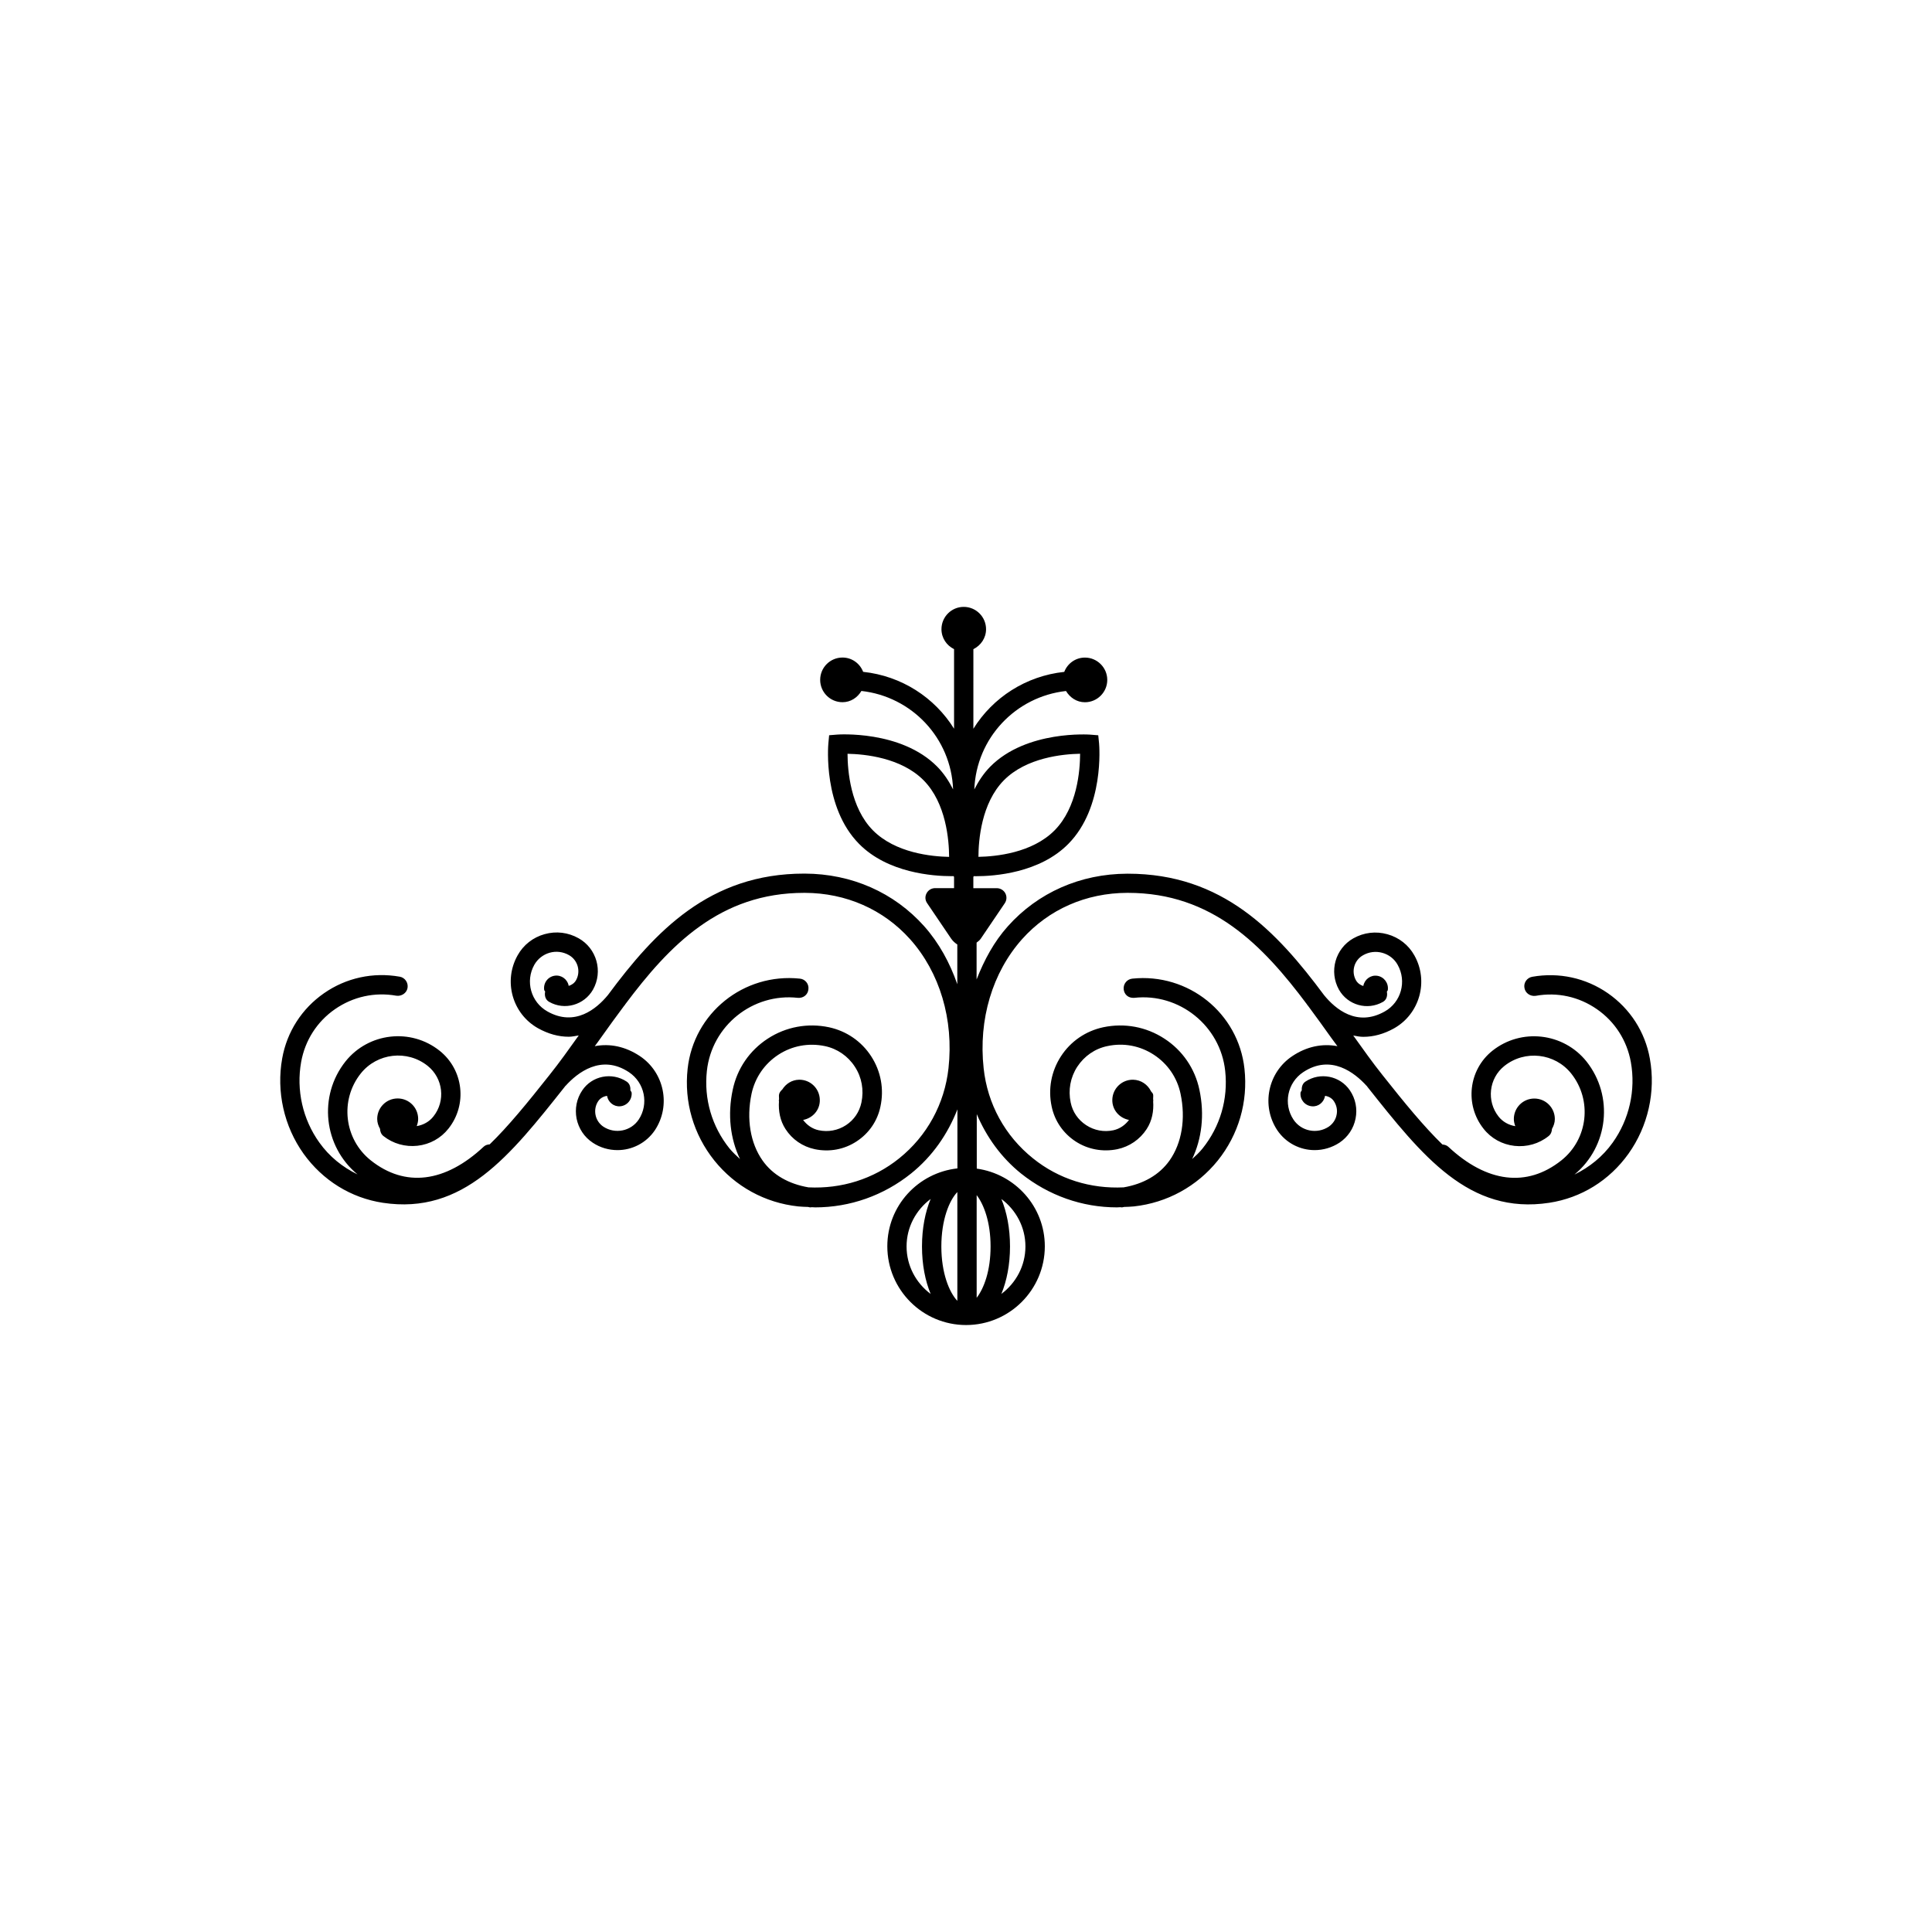 <?xml version="1.0" encoding="utf-8"?>
<!-- Generator: Adobe Illustrator 16.0.4, SVG Export Plug-In . SVG Version: 6.00 Build 0)  -->
<!DOCTYPE svg PUBLIC "-//W3C//DTD SVG 1.1//EN" "http://www.w3.org/Graphics/SVG/1.1/DTD/svg11.dtd">
<svg version="1.1" id="Layer_1" xmlns="http://www.w3.org/2000/svg" xmlns:xlink="http://www.w3.org/1999/xlink" x="0px" y="0px"
	 width="50px" height="50px" viewBox="0 0 50 50" enable-background="new 0 0 50 50" xml:space="preserve">
<path d="M42.698,27.396c-0.123-0.689-0.509-1.289-1.083-1.689c-0.574-0.399-1.27-0.55-1.961-0.428
	c-0.135,0.024-0.228,0.154-0.201,0.29c0.023,0.136,0.154,0.222,0.29,0.203c0.56-0.101,1.12,0.022,1.587,0.347
	c0.465,0.323,0.775,0.809,0.876,1.366c0.131,0.727-0.04,1.485-0.47,2.086c-0.26,0.365-0.604,0.638-0.989,0.826
	c0.88-0.728,1.022-2.029,0.31-2.928c-0.597-0.744-1.688-0.869-2.435-0.275c-0.617,0.494-0.72,1.396-0.228,2.017
	c0.196,0.25,0.481,0.408,0.801,0.444c0.316,0.035,0.633-0.053,0.883-0.254c0.059-0.047,0.084-0.114,0.087-0.185
	c0.043-0.077,0.074-0.161,0.074-0.255c0-0.294-0.237-0.531-0.531-0.531s-0.53,0.237-0.53,0.531c0,0.064,0.016,0.126,0.037,0.184
	c-0.169-0.028-0.322-0.111-0.43-0.246c-0.32-0.403-0.254-0.992,0.148-1.312c0.53-0.423,1.308-0.334,1.73,0.196
	c0.549,0.69,0.436,1.7-0.257,2.249c-0.888,0.705-1.927,0.578-2.925-0.355c-0.043-0.04-0.1-0.053-0.152-0.058
	c-0.479-0.466-0.975-1.07-1.548-1.794c-0.261-0.326-0.509-0.678-0.759-1.026c0.084,0.015,0.17,0.034,0.259,0.034
	c0.266,0,0.532-0.072,0.796-0.219c0.666-0.375,0.902-1.222,0.527-1.888c-0.15-0.27-0.399-0.465-0.698-0.548
	c-0.3-0.084-0.61-0.046-0.88,0.105c-0.469,0.264-0.637,0.86-0.373,1.331c0.226,0.398,0.732,0.544,1.135,0.316
	c0.098-0.054,0.124-0.162,0.104-0.265c0.006-0.017,0.021-0.024,0.024-0.042c0.026-0.179-0.097-0.344-0.274-0.37
	c-0.172-0.025-0.33,0.094-0.36,0.265c-0.077-0.024-0.148-0.074-0.19-0.148c-0.128-0.23-0.047-0.521,0.186-0.65
	c0.152-0.086,0.328-0.108,0.498-0.061c0.17,0.048,0.312,0.158,0.396,0.312c0.239,0.426,0.09,0.968-0.338,1.207
	c-0.717,0.403-1.273-0.063-1.566-0.422c-1.229-1.655-2.631-3.145-5.078-3.145c-0.006,0-0.012,0-0.019,0
	c-1.211,0.004-2.31,0.488-3.091,1.364c-0.354,0.396-0.609,0.869-0.806,1.373v-0.953c0.039-0.031,0.078-0.058,0.108-0.102
	l0.621-0.917c0.052-0.076,0.058-0.175,0.015-0.257s-0.129-0.133-0.222-0.133H25.19v-0.288c0-0.009,0.01-0.015,0.011-0.023
	c0.021,0.001,0.032,0.001,0.058,0.001c0.472,0,1.646-0.081,2.39-0.837c0.932-0.943,0.801-2.531,0.795-2.599l-0.021-0.211
	l-0.211-0.017c0.001,0.001-1.646-0.124-2.588,0.832c-0.173,0.177-0.302,0.378-0.409,0.586c0.052-1.329,1.069-2.402,2.373-2.547
	c0.103,0.171,0.278,0.291,0.49,0.291c0.317,0,0.578-0.259,0.578-0.578c0-0.319-0.261-0.578-0.578-0.578
	c-0.245,0-0.452,0.154-0.535,0.37c-0.993,0.106-1.849,0.663-2.352,1.472V16.8c0.191-0.094,0.328-0.287,0.328-0.516
	c0-0.319-0.259-0.578-0.578-0.578s-0.576,0.259-0.576,0.578c0,0.229,0.135,0.422,0.326,0.516v2.059
	c-0.504-0.809-1.357-1.365-2.353-1.472c-0.083-0.216-0.29-0.37-0.534-0.37c-0.32,0-0.578,0.259-0.578,0.578
	c0,0.319,0.258,0.578,0.578,0.578c0.211,0,0.389-0.12,0.489-0.291c1.304,0.145,2.323,1.218,2.373,2.547
	c-0.106-0.208-0.235-0.409-0.409-0.586c-0.941-0.956-2.588-0.832-2.587-0.832l-0.212,0.017l-0.02,0.211
	c-0.006,0.067-0.138,1.655,0.793,2.599c0.744,0.756,1.92,0.837,2.391,0.837c0.023,0,0.037,0,0.059-0.001
	c0,0.009,0.008,0.015,0.01,0.023v0.288h-0.489c-0.095,0-0.179,0.051-0.222,0.133c-0.045,0.082-0.039,0.181,0.015,0.257l0.621,0.917
	c0.045,0.065,0.101,0.114,0.159,0.151v1.029c-0.193-0.554-0.473-1.069-0.855-1.499c-0.781-0.876-1.88-1.36-3.091-1.364
	c-0.007,0-0.013,0-0.019,0c-2.445,0-3.851,1.488-5.078,3.144c-0.293,0.356-0.854,0.825-1.565,0.423
	c-0.427-0.24-0.578-0.781-0.339-1.207c0.087-0.153,0.229-0.264,0.396-0.312c0.168-0.048,0.346-0.026,0.5,0.061
	c0.229,0.129,0.312,0.42,0.184,0.65c-0.042,0.075-0.113,0.124-0.19,0.147c-0.03-0.17-0.188-0.288-0.36-0.264
	c-0.181,0.026-0.301,0.191-0.274,0.37c0.003,0.019,0.021,0.024,0.024,0.042c-0.021,0.104,0.008,0.211,0.104,0.265
	c0.4,0.229,0.909,0.082,1.135-0.317c0.264-0.47,0.096-1.066-0.373-1.329c-0.271-0.152-0.58-0.19-0.88-0.106
	c-0.299,0.083-0.548,0.278-0.698,0.548c-0.375,0.666-0.139,1.512,0.528,1.887c0.263,0.146,0.529,0.22,0.795,0.22
	c0.089,0,0.175-0.021,0.259-0.034c-0.25,0.35-0.498,0.7-0.759,1.026c-0.573,0.724-1.065,1.327-1.546,1.793
	c-0.056,0.004-0.111,0.019-0.154,0.059c-1,0.935-2.037,1.062-2.925,0.354c-0.688-0.549-0.806-1.559-0.257-2.248
	c0.423-0.53,1.201-0.619,1.73-0.197c0.402,0.32,0.471,0.91,0.148,1.312c-0.107,0.136-0.261,0.219-0.43,0.248
	c0.021-0.059,0.037-0.119,0.037-0.185c0-0.294-0.236-0.531-0.53-0.531s-0.53,0.237-0.53,0.531c0,0.094,0.03,0.178,0.073,0.255
	c0.003,0.069,0.028,0.139,0.087,0.186c0.25,0.199,0.566,0.287,0.883,0.252c0.317-0.035,0.604-0.193,0.801-0.443
	c0.492-0.619,0.392-1.521-0.229-2.016c-0.747-0.594-1.838-0.469-2.434,0.275c-0.713,0.896-0.57,2.199,0.31,2.926
	c-0.387-0.188-0.729-0.461-0.989-0.826c-0.43-0.6-0.601-1.358-0.47-2.086c0.101-0.558,0.411-1.043,0.876-1.365
	c0.467-0.323,1.027-0.447,1.587-0.348c0.132,0.02,0.267-0.066,0.29-0.201c0.023-0.136-0.066-0.267-0.201-0.291
	c-0.688-0.122-1.387,0.028-1.961,0.428c-0.574,0.399-0.96,1-1.082,1.688c-0.154,0.857,0.047,1.756,0.553,2.465
	c0.496,0.691,1.225,1.144,2.051,1.27c2.086,0.316,3.293-1.218,4.703-2.995c0.008-0.01,0.015-0.021,0.021-0.028
	c0.001-0.002,0.003,0,0.005-0.002c0.304-0.338,0.923-0.832,1.642-0.354c0.406,0.271,0.519,0.82,0.252,1.225
	c-0.202,0.303-0.612,0.383-0.914,0.185c-0.106-0.071-0.18-0.181-0.204-0.306c-0.024-0.123,0-0.25,0.069-0.354
	c0.056-0.082,0.14-0.125,0.229-0.138c0.029,0.162,0.171,0.283,0.339,0.27c0.181-0.015,0.312-0.172,0.298-0.352
	c-0.003-0.025-0.025-0.04-0.033-0.063c0.006-0.087-0.019-0.174-0.097-0.225c-0.382-0.252-0.897-0.149-1.149,0.229
	c-0.146,0.216-0.195,0.476-0.146,0.73c0.053,0.257,0.199,0.478,0.418,0.623c0.196,0.131,0.419,0.192,0.641,0.192
	c0.375,0,0.744-0.182,0.969-0.517c0.419-0.635,0.242-1.495-0.391-1.917c-0.373-0.247-0.771-0.331-1.166-0.256
	c0.053-0.072,0.104-0.139,0.155-0.213c0.199-0.279,0.401-0.561,0.608-0.836c0.007-0.01,0.016-0.016,0.021-0.023
	c0.002-0.003,0-0.006,0.002-0.008c1.146-1.531,2.45-2.888,4.633-2.888c0.006,0,0.012,0,0.018,0c1.066,0.003,2.031,0.429,2.721,1.197
	c0.771,0.861,1.135,2.08,0.996,3.343c-0.102,0.922-0.555,1.752-1.277,2.332c-0.67,0.539-1.496,0.791-2.346,0.75
	c-0.513-0.088-0.927-0.323-1.189-0.695c-0.317-0.449-0.422-1.078-0.285-1.727c0.09-0.418,0.335-0.775,0.693-1.01
	c0.356-0.232,0.782-0.312,1.205-0.224c0.32,0.067,0.598,0.258,0.776,0.534c0.18,0.274,0.237,0.604,0.17,0.925
	c-0.051,0.243-0.19,0.45-0.399,0.587c-0.211,0.138-0.463,0.183-0.705,0.132c-0.166-0.035-0.306-0.133-0.405-0.267
	c0.247-0.047,0.437-0.256,0.432-0.518c-0.004-0.293-0.243-0.527-0.536-0.523c-0.188,0.004-0.342,0.105-0.435,0.252
	c-0.036,0.033-0.071,0.072-0.083,0.125c-0.01,0.046,0.002,0.091-0.002,0.137c-0.001,0.009-0.006,0.016-0.006,0.023
	s0.005,0.013,0.005,0.02c-0.017,0.253,0.028,0.503,0.169,0.72c0.174,0.27,0.443,0.454,0.758,0.521
	c0.379,0.079,0.762,0.008,1.082-0.202c0.32-0.209,0.54-0.529,0.617-0.902c0.097-0.451,0.012-0.912-0.24-1.301
	c-0.252-0.388-0.641-0.654-1.094-0.751c-0.547-0.115-1.11-0.012-1.581,0.294c-0.472,0.307-0.793,0.776-0.908,1.324
	c-0.138,0.646-0.062,1.273,0.188,1.793c-0.094-0.087-0.188-0.173-0.271-0.273c-0.457-0.57-0.665-1.281-0.586-2.008
	c0.127-1.171,1.187-2.021,2.354-1.891c0.147,0.012,0.262-0.085,0.274-0.223c0.017-0.138-0.084-0.261-0.221-0.274
	c-1.454-0.152-2.748,0.89-2.905,2.333c-0.094,0.857,0.152,1.701,0.691,2.374c0.541,0.673,1.312,1.096,2.17,1.188
	c0.087,0.01,0.173,0.01,0.259,0.014c0.015,0.003,0.022,0.008,0.038,0.009c0.011,0.002,0.021,0.002,0.031,0.002
	c0.007,0,0.011-0.005,0.016-0.005c0.031,0,0.062,0.005,0.096,0.005c0.9,0,1.771-0.306,2.482-0.877
	c0.551-0.443,0.949-1.019,1.199-1.66v1.528c-1.02,0.113-1.814,0.969-1.814,2.016c0,1.124,0.914,2.038,2.038,2.038
	c1.124,0,2.038-0.914,2.038-2.038c0-1.029-0.771-1.873-1.761-2.01v-1.41c0.252,0.591,0.631,1.122,1.145,1.536
	c0.716,0.571,1.582,0.877,2.483,0.877c0.029,0,0.062-0.005,0.095-0.005c0.005,0,0.011,0.005,0.017,0.005c0.01,0,0.021,0,0.03-0.002
	c0.015-0.001,0.024-0.006,0.038-0.009c0.086-0.004,0.174-0.004,0.26-0.014c0.857-0.094,1.629-0.517,2.17-1.188
	c0.539-0.673,0.784-1.517,0.69-2.373c-0.156-1.444-1.453-2.485-2.903-2.334c-0.139,0.015-0.236,0.138-0.223,0.274
	c0.014,0.138,0.121,0.234,0.273,0.223c1.162-0.131,2.229,0.72,2.354,1.891c0.079,0.727-0.129,1.438-0.586,2.008
	c-0.081,0.102-0.176,0.188-0.269,0.273c0.248-0.52,0.326-1.146,0.188-1.793c-0.115-0.548-0.438-1.02-0.908-1.324
	c-0.47-0.306-1.029-0.409-1.58-0.294c-0.453,0.097-0.843,0.363-1.095,0.751c-0.252,0.389-0.337,0.85-0.241,1.3
	c0.078,0.374,0.299,0.694,0.618,0.903c0.321,0.21,0.71,0.279,1.082,0.202c0.313-0.066,0.584-0.252,0.759-0.521
	c0.141-0.217,0.186-0.467,0.168-0.72c0-0.007,0.004-0.012,0.004-0.02s-0.004-0.016-0.004-0.023
	c-0.004-0.046,0.008-0.091-0.002-0.137c-0.008-0.031-0.035-0.049-0.052-0.075c-0.085-0.175-0.258-0.298-0.466-0.302
	c-0.293-0.004-0.533,0.23-0.537,0.523c-0.004,0.262,0.186,0.471,0.432,0.518c-0.102,0.134-0.238,0.23-0.404,0.267
	c-0.244,0.052-0.494,0.006-0.705-0.132c-0.209-0.137-0.352-0.344-0.401-0.588c-0.067-0.32-0.008-0.648,0.171-0.924
	c0.182-0.276,0.456-0.467,0.778-0.534c0.422-0.091,0.847-0.009,1.204,0.224c0.357,0.233,0.604,0.592,0.691,1.01
	c0.137,0.647,0.033,1.276-0.285,1.727c-0.264,0.372-0.676,0.607-1.188,0.695c-0.851,0.041-1.677-0.211-2.345-0.75
	c-0.725-0.58-1.18-1.41-1.278-2.332c-0.138-1.264,0.227-2.481,0.996-3.343c0.688-0.769,1.651-1.194,2.721-1.197
	c0.007,0,0.011,0,0.017,0c2.183,0,3.49,1.357,4.635,2.888c0.002,0.002,0,0.005,0.002,0.008c0.007,0.01,0.016,0.016,0.021,0.023
	c0.205,0.275,0.407,0.557,0.607,0.837c0.052,0.073,0.104,0.14,0.156,0.212c-0.395-0.074-0.795,0.009-1.165,0.256
	c-0.636,0.422-0.812,1.282-0.392,1.918c0.225,0.334,0.592,0.516,0.967,0.516c0.223,0,0.443-0.062,0.643-0.192
	c0.218-0.146,0.366-0.366,0.417-0.623c0.051-0.255,0-0.515-0.146-0.73c-0.256-0.379-0.771-0.48-1.15-0.229
	c-0.078,0.051-0.102,0.138-0.096,0.225c-0.008,0.023-0.03,0.038-0.032,0.064c-0.017,0.179,0.114,0.336,0.296,0.351
	c0.168,0.015,0.311-0.106,0.339-0.271c0.09,0.014,0.174,0.057,0.229,0.14c0.069,0.104,0.096,0.229,0.069,0.354
	c-0.024,0.125-0.098,0.232-0.202,0.304c-0.305,0.202-0.714,0.118-0.914-0.183c-0.269-0.404-0.156-0.955,0.25-1.226
	c0.721-0.479,1.338,0.017,1.643,0.353c0.001,0.002,0.003,0.002,0.004,0.002c0.008,0.011,0.016,0.021,0.021,0.029
	c1.41,1.777,2.623,3.313,4.703,2.995c0.825-0.126,1.555-0.577,2.049-1.269C42.65,29.15,42.854,28.253,42.698,27.396z M25.979,20.195
	c0.584-0.591,1.53-0.68,1.974-0.688c-0.001,0.431-0.074,1.387-0.658,1.98c-0.583,0.591-1.528,0.68-1.973,0.688
	C25.323,21.744,25.397,20.788,25.979,20.195z M22.59,21.488c-0.582-0.591-0.654-1.549-0.656-1.98
	c0.44,0.008,1.387,0.097,1.971,0.688c0.582,0.591,0.656,1.549,0.658,1.98C24.12,22.168,23.173,22.079,22.59,21.488z M24.776,30.85
	v2.816c-0.211-0.223-0.414-0.721-0.414-1.408S24.565,31.07,24.776,30.85z M25.276,33.587v-2.658c0.188,0.246,0.36,0.701,0.36,1.329
	S25.466,33.341,25.276,33.587z M23.462,32.258c0-0.504,0.247-0.947,0.623-1.229c-0.14,0.338-0.224,0.757-0.224,1.229
	c0,0.471,0.084,0.891,0.224,1.229C23.709,33.206,23.462,32.762,23.462,32.258z M26.538,32.258c0,0.504-0.247,0.948-0.623,1.229
	c0.14-0.338,0.224-0.758,0.224-1.229c0-0.472-0.084-0.891-0.224-1.229C26.291,31.311,26.538,31.754,26.538,32.258z"/>
</svg>
